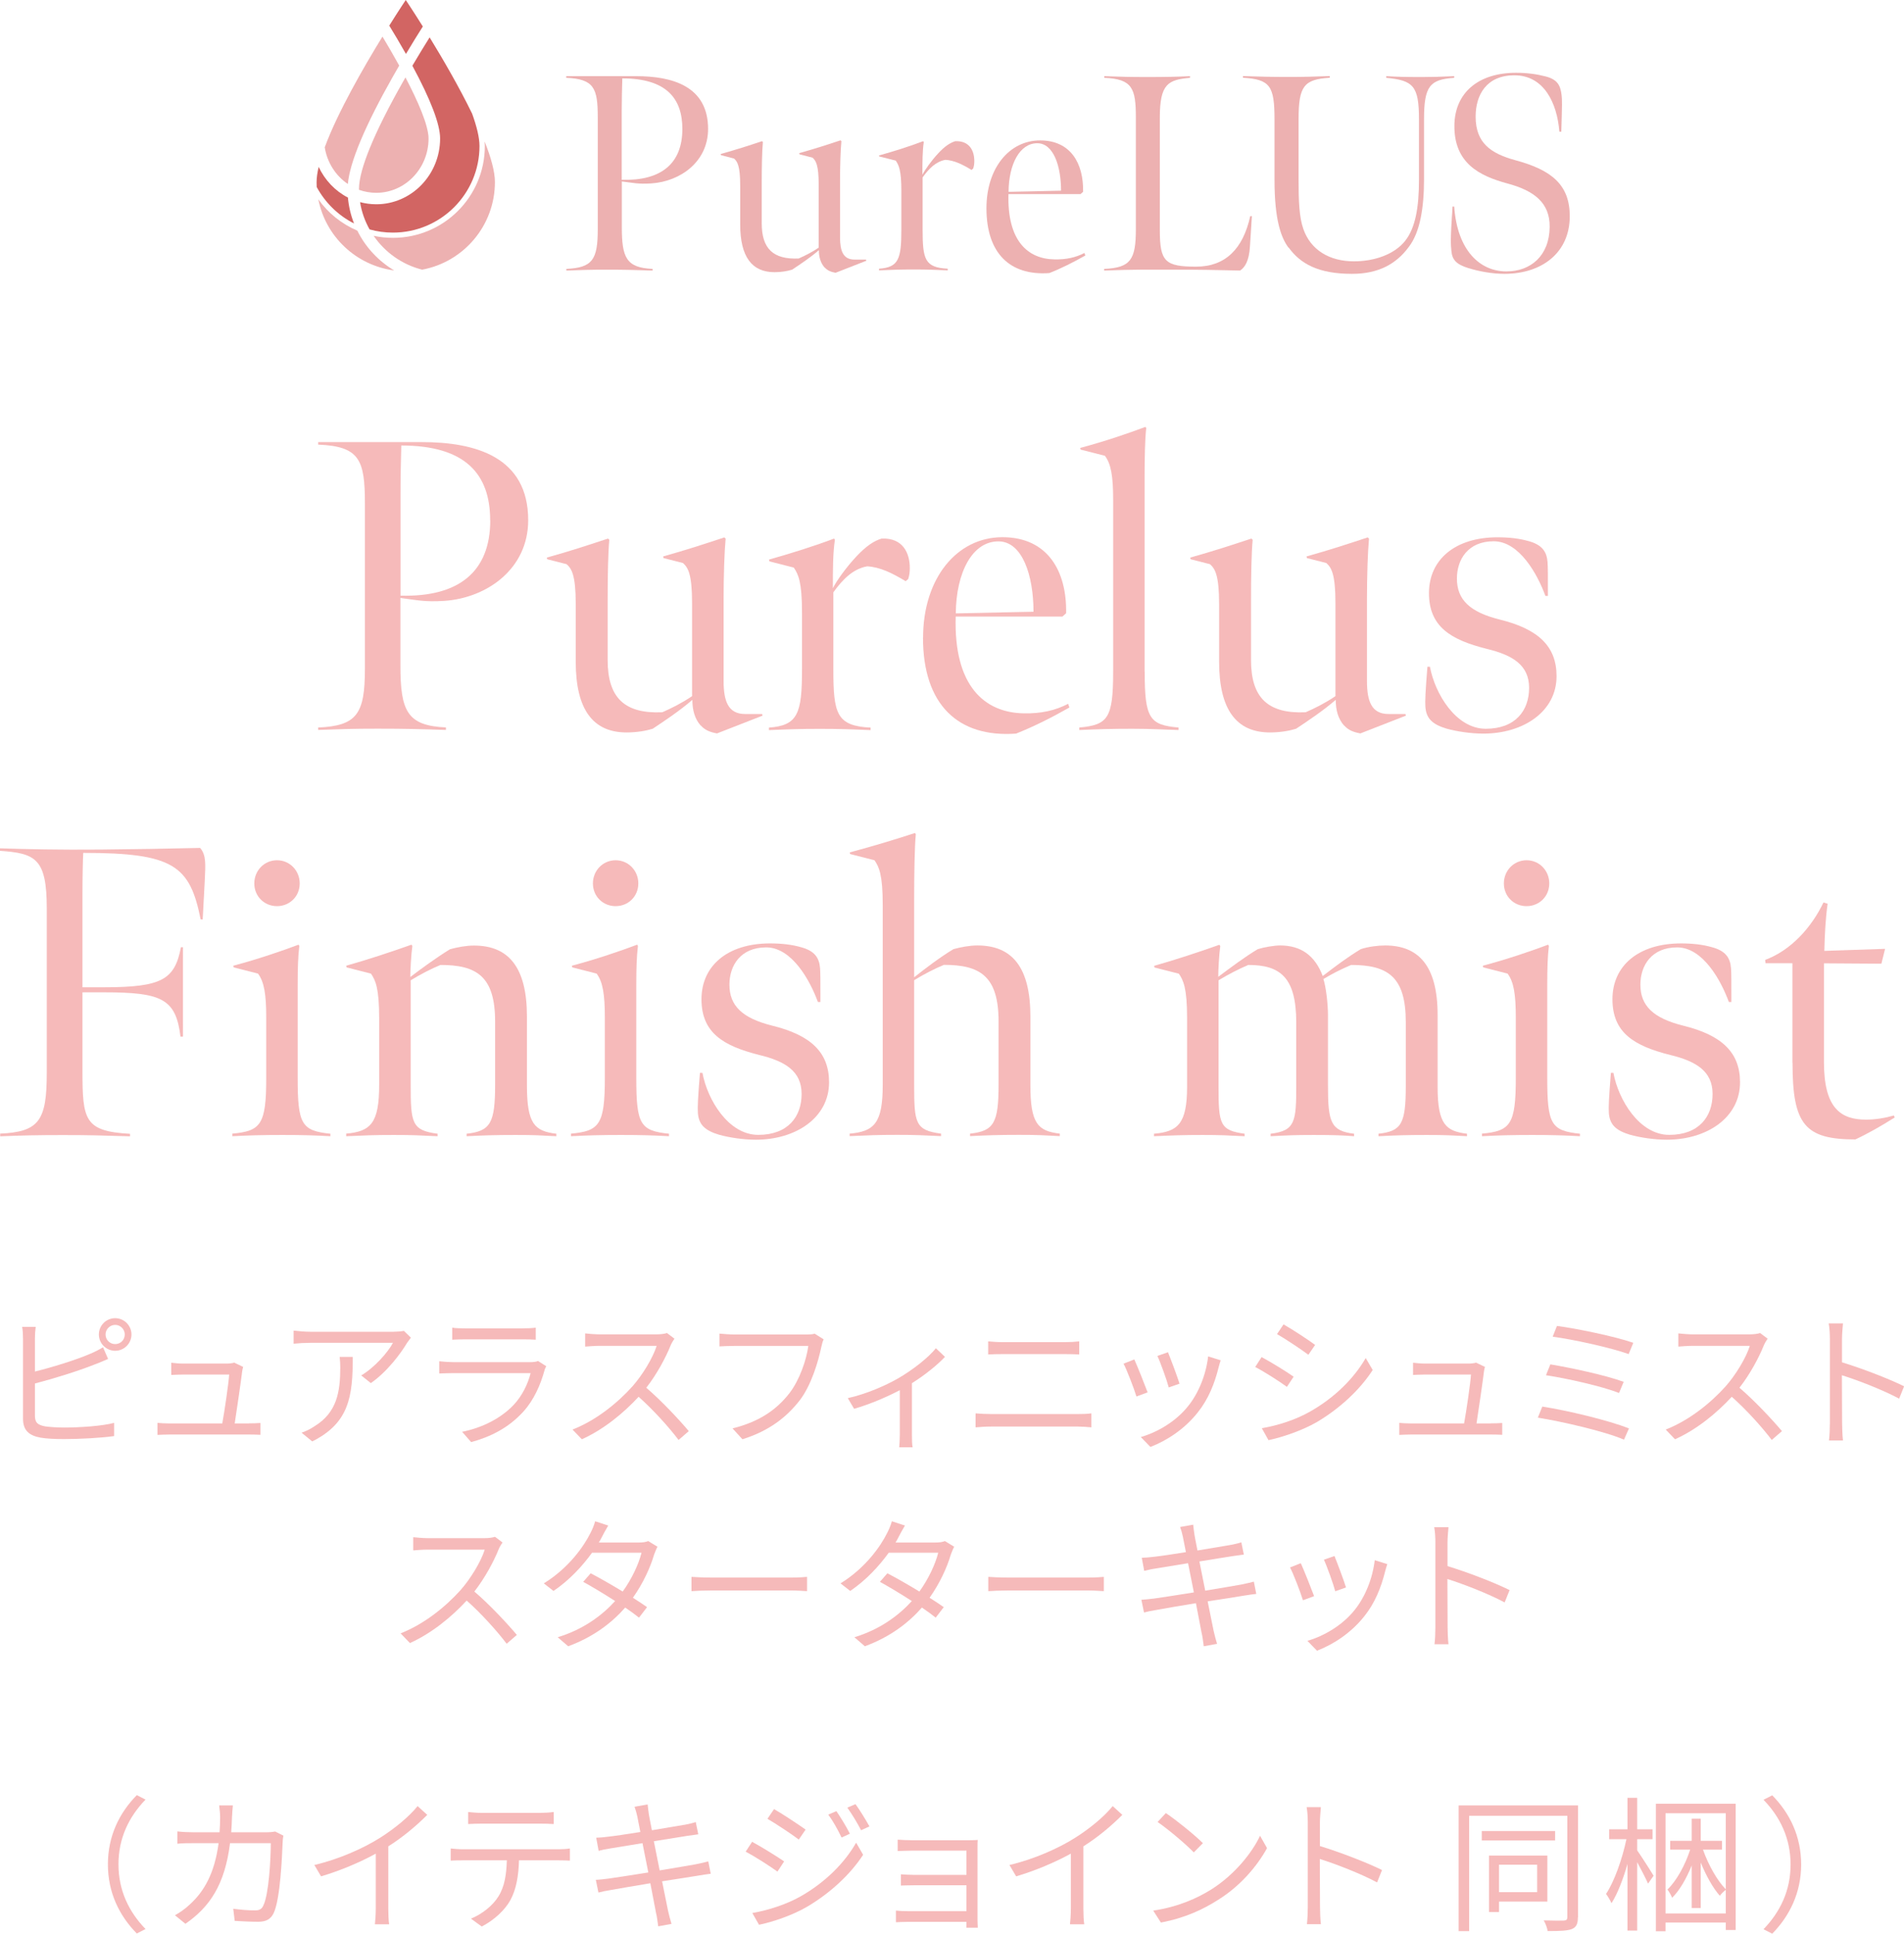 <?xml version="1.0" encoding="UTF-8"?>
<svg id="_レイヤー_2" data-name="レイヤー 2" xmlns="http://www.w3.org/2000/svg" viewBox="0 0 196.24 199.27">
  <defs>
    <style>
      .cls-1 {
        fill: #edb1b1;
      }

      .cls-2 {
        fill: #f6baba;
      }

      .cls-3 {
        fill: #d26563;
      }
    </style>
  </defs>
  <g id="_デザイン" data-name="デザイン">
    <g>
      <g>
        <path class="cls-3" d="M42.5,6.77c1.9,3.52,2.86,6.04,2.86,7.5,0,3.74-2.95,6.78-6.58,6.78-.58,0-1.14-.08-1.67-.22.16,1.01.5,1.95.98,2.81.77.22,1.58.33,2.41.33,4.92,0,8.92-4,8.92-8.92,0-.88-.29-2.04-.76-3.34-1.34-2.75-3.02-5.64-4.38-7.86-.53.85-1.14,1.84-1.77,2.91Z"/>
        <path class="cls-3" d="M32.85,17.18c-.14.59-.22,1.12-.22,1.59,0,.17,0,.33.01.5.87,1.61,2.21,2.93,3.85,3.76-.33-.84-.55-1.74-.63-2.67-1.32-.68-2.38-1.8-3.02-3.17Z"/>
        <path class="cls-3" d="M43.58,2.73c-1.04-1.66-1.76-2.73-1.76-2.73,0,0-.7,1.04-1.7,2.64.47.76,1.08,1.79,1.72,2.92.63-1.06,1.23-2.03,1.74-2.83Z"/>
        <path class="cls-1" d="M51.01,18.76c0-1.08-.41-2.54-1.06-4.18.01.16.02.32.02.47,0,5.22-4.24,9.46-9.46,9.46-.69,0-1.36-.07-2-.21,1.17,1.71,2.94,2.97,5,3.49,4.27-.79,7.5-4.54,7.5-9.03Z"/>
        <path class="cls-1" d="M36.83,23.77c-1.62-.69-3.01-1.81-4.02-3.23.75,3.84,3.9,6.82,7.82,7.33-1.63-.97-2.96-2.4-3.8-4.1Z"/>
        <path class="cls-1" d="M37,19.46s0,.06,0,.1c.56.2,1.16.31,1.78.31,2.97,0,5.39-2.51,5.39-5.59,0-1.35-1.09-3.84-2.38-6.3-.09.16-.19.33-.28.49-2.95,5.21-4.51,9.01-4.51,10.99Z"/>
        <path class="cls-1" d="M41.14,6.75c-.59-1.07-1.19-2.1-1.72-2.98-1.96,3.19-4.62,7.81-5.95,11.41.25,1.58,1.14,2.94,2.38,3.78.21-2.27,1.77-5.99,4.65-11.08.22-.38.43-.76.65-1.13Z"/>
        <path class="cls-1" d="M58.36,27.71c2.71-.12,3.25-.95,3.25-4.09v-11.51c0-3.02-.37-3.97-3.25-4.09v-.17h7.22c3.68,0,7.4,1.01,7.4,5.44,0,3.37-2.85,5.41-5.84,5.61-1.38.09-1.87-.06-3.05-.2v4.69c0,3.17.46,4.2,3.17,4.32v.17c-1.87-.06-2.85-.09-4.75-.09-1.78,0-2.36.03-4.14.09v-.17ZM70.33,13.29c0-3.22-1.73-5.21-6.19-5.21-.03,1.24-.06,2.01-.06,3.28v7.17c4.06.12,6.25-1.67,6.25-5.24Z"/>
        <path class="cls-1" d="M84.98,27.56c-.4-.46-.58-1.06-.58-1.78-.86.75-1.9,1.44-2.76,2.01-.46.14-1.09.26-1.81.26-2.33,0-3.54-1.58-3.54-4.92v-4c0-2.04-.29-2.48-.63-2.79l-1.35-.35-.03-.12c1.64-.46,2.79-.83,4.26-1.32l.09.09c-.09.92-.12,2.56-.12,4.23v4.14c0,2.62,1.18,3.74,3.8,3.63.66-.29,1.35-.63,2.07-1.12v-6.48c0-2.04-.29-2.48-.63-2.79l-1.35-.35-.03-.12c1.64-.46,2.79-.83,4.26-1.32l.09.09c-.09.92-.14,2.56-.14,4.23v5.67c0,1.41.32,2.3,1.5,2.3h1.18l.03.12-3.17,1.24c-.49-.09-.83-.23-1.12-.55Z"/>
        <path class="cls-1" d="M90.6,16.02c1.44-.4,3.11-.92,4.55-1.47l.06.09c-.14.95-.14,2.07-.14,3.37.26-.52.92-1.44,1.61-2.19.69-.75,1.27-1.12,1.78-1.27,1.5-.06,1.96,1.04,1.96,2.04,0,.29-.03.52-.12.78l-.17.14c-.95-.58-1.78-.98-2.68-1.04-.98.17-1.7.89-2.36,1.81v5.35c0,3.11.23,3.94,2.59,4.06v.17c-1.38-.06-2.16-.09-3.54-.09s-2.13.03-3.54.09v-.17c2.01-.14,2.3-.98,2.3-4.03v-4c0-2.1-.26-2.65-.58-3.11l-1.7-.43-.03-.12Z"/>
        <path class="cls-1" d="M101.67,21.46c0-4.14,2.36-6.99,5.53-6.99s4.49,2.39,4.43,5.3l-.26.23h-7.43c-.14,4.81,1.99,6.68,4.72,6.73,1.24.03,2.22-.2,3.11-.66l.09.26c-1.21.69-2.53,1.35-3.71,1.81-4.03.29-6.48-2.01-6.48-6.68ZM109.36,19.65c0-2.53-.78-4.89-2.45-4.89-1.81,0-2.94,2.16-2.96,5.01l5.41-.12Z"/>
        <path class="cls-1" d="M113.82,27.71c2.71-.12,3.25-.95,3.25-4.09v-11.51c0-3.02-.37-3.97-3.25-4.09v-.17c1.78.06,2.56.09,4.4.09s3.17-.03,4.43-.09v.17c-2.24.2-3.11.6-3.11,4.09v11.63c0,3.22.55,3.74,3.74,3.74,3.02,0,4.84-1.84,5.58-5.21h.17l-.2,3.11c-.09,1.53-.52,2.16-1.01,2.5-2.68-.06-3.97-.09-6.65-.09-3.25,0-4.12-.03-7.37.09v-.17Z"/>
        <path class="cls-1" d="M132.8,25.52c-.75-1.01-1.44-2.82-1.44-6.97v-6.25c0-3.45-.46-4.12-3.25-4.29v-.17c1.78.06,2.88.09,4.66.09s2.42-.03,4.29-.09v.17c-2.65.17-3.22.83-3.22,4.29v6.22c0,2.13.06,3.86.49,5.07.75,2.16,2.68,3.34,5.21,3.34,2.13,0,4.2-.72,5.3-2.13,1.04-1.32,1.41-3.43,1.41-6.27v-6.22c0-3.45-.58-4.03-3.37-4.29v-.17c1.09.06,1.87.09,3.66.09,1.06,0,1.93-.03,3.34-.09v.17c-2.5.17-3.11.83-3.11,4.29v6.16c0,2.91-.4,5.47-1.58,6.99-1.3,1.76-3.14,2.76-5.84,2.76-3.48,0-5.32-1.04-6.53-2.71Z"/>
        <path class="cls-1" d="M151.4,27.65c-1.3-.4-1.73-.86-1.81-1.81-.06-.6-.12-1.09.12-4.55h.17c.32,4.52,2.65,6.68,5.38,6.68,2.5,0,4.43-1.61,4.46-4.58.03-2.48-1.58-3.74-4.38-4.49-2.88-.78-5.47-2.1-5.44-5.96.03-3.34,2.42-5.44,6.36-5.44,1.12,0,2.13.14,3.02.37,1.27.32,1.55.95,1.67,1.93.06.49.06.95-.03,3.77h-.2c-.23-2.94-1.58-5.81-4.63-5.81-2.88,0-4,2.01-4,4.26,0,2.73,1.58,3.8,4.09,4.49,3.77,1.01,5.64,2.56,5.61,5.84-.03,3.68-2.85,5.87-6.74,5.87-1.24,0-2.65-.26-3.66-.58Z"/>
      </g>
      <g>
        <g>
          <path class="cls-2" d="M32.79,74.97c4.01-.17,4.82-1.41,4.82-6.05v-17.05c0-4.48-.55-5.88-4.82-6.05v-.26h10.7c5.46,0,10.95,1.49,10.95,8.05,0,4.99-4.22,8.01-8.65,8.31-2.05.13-2.77-.08-4.52-.3v6.95c0,4.69.68,6.22,4.69,6.39v.26c-2.77-.09-4.22-.13-7.03-.13-2.64,0-3.49.04-6.14.13v-.26ZM50.52,53.62c0-4.77-2.56-7.71-9.16-7.71-.04,1.83-.08,2.98-.08,4.86v10.61c6.01.17,9.25-2.47,9.25-7.76Z"/>
          <path class="cls-2" d="M72.21,74.76c-.6-.68-.85-1.58-.85-2.64-1.28,1.11-2.81,2.13-4.09,2.98-.68.21-1.62.38-2.69.38-3.45,0-5.24-2.34-5.24-7.29v-5.92c0-3.03-.43-3.67-.94-4.13l-2-.51-.04-.17c2.43-.68,4.13-1.24,6.31-1.96l.13.13c-.13,1.36-.17,3.79-.17,6.26v6.14c0,3.88,1.75,5.54,5.63,5.37.98-.43,2-.94,3.07-1.66v-9.59c0-3.03-.43-3.67-.94-4.13l-2-.51-.04-.17c2.43-.68,4.13-1.24,6.31-1.96l.13.13c-.13,1.36-.21,3.79-.21,6.26v8.4c0,2.09.47,3.41,2.22,3.41h1.75l.04.17-4.69,1.83c-.72-.13-1.24-.34-1.66-.81Z"/>
          <path class="cls-2" d="M79.24,57.67c2.13-.6,4.6-1.36,6.73-2.17l.08.13c-.21,1.41-.21,3.07-.21,4.99.38-.77,1.36-2.13,2.39-3.24s1.88-1.66,2.64-1.88c2.22-.09,2.9,1.53,2.9,3.03,0,.43-.04.77-.17,1.15l-.26.21c-1.41-.85-2.64-1.45-3.96-1.53-1.45.26-2.51,1.32-3.49,2.68v7.93c0,4.6.34,5.84,3.84,6.01v.26c-2.05-.09-3.2-.13-5.24-.13s-3.15.04-5.24.13v-.26c2.98-.21,3.41-1.45,3.41-5.97v-5.92c0-3.11-.38-3.92-.85-4.6l-2.51-.64-.04-.17Z"/>
          <path class="cls-2" d="M95.14,65.72c0-6.14,3.49-10.36,8.18-10.36s6.65,3.54,6.56,7.84l-.38.34h-11c-.21,7.12,2.94,9.89,6.99,9.97,1.83.04,3.28-.3,4.6-.98l.13.38c-1.79,1.02-3.75,2-5.5,2.69-5.97.43-9.59-2.98-9.59-9.89ZM106.52,63.04c0-3.75-1.15-7.25-3.62-7.25-2.69,0-4.35,3.2-4.39,7.42l8.01-.17Z"/>
          <path class="cls-2" d="M117.98,69.22c0,4.82.51,5.5,3.49,5.75v.26c-1.49-.04-2.73-.13-4.77-.13s-3.49.04-5.46.13v-.26c2.94-.26,3.49-.94,3.49-5.75v-17.69c0-2.43-.21-3.71-.85-4.56l-2.51-.64-.04-.17c2.56-.68,5.03-1.53,6.73-2.17l.08.13c-.13,1.07-.17,3.11-.17,4.9v20.2Z"/>
          <path class="cls-2" d="M138.52,74.76c-.6-.68-.85-1.58-.85-2.64-1.28,1.11-2.81,2.13-4.09,2.98-.68.21-1.62.38-2.69.38-3.45,0-5.24-2.34-5.24-7.29v-5.92c0-3.03-.43-3.67-.94-4.13l-2-.51-.04-.17c2.43-.68,4.13-1.24,6.31-1.96l.13.13c-.13,1.36-.17,3.79-.17,6.26v6.14c0,3.88,1.75,5.54,5.63,5.37.98-.43,2-.94,3.07-1.66v-9.59c0-3.03-.43-3.67-.94-4.13l-2-.51-.04-.17c2.43-.68,4.13-1.24,6.31-1.96l.13.13c-.13,1.36-.21,3.79-.21,6.26v8.4c0,2.09.47,3.41,2.22,3.41h1.75l.04.17-4.69,1.83c-.72-.13-1.24-.34-1.66-.81Z"/>
          <path class="cls-2" d="M149.13,75.1c-1.58-.47-2.13-1.11-2.22-2.26-.04-.6,0-1.49.21-4.13h.26c.51,2.77,2.68,6.39,5.75,6.39s4.47-1.88,4.47-4.22-1.7-3.37-4.35-4.01c-3.75-.94-5.97-2.3-5.97-5.75s2.69-5.75,7.07-5.75c1.24,0,2.26.13,3.15.38,1.45.38,1.92,1.11,2,2.17.04.47.04,1.36.04,3.49h-.26c-.81-2.22-2.68-5.63-5.33-5.63s-3.79,1.88-3.79,3.84c0,2.17,1.32,3.45,4.39,4.22,4.01.98,5.88,2.77,5.88,5.84,0,3.67-3.45,5.92-7.54,5.92-1.28,0-2.69-.21-3.79-.51Z"/>
          <path class="cls-2" d="M0,116.82c4.05-.17,4.82-1.36,4.82-6.26v-16.96c0-5.11-1.15-5.67-4.82-5.92v-.26c2.64.09,6.09.17,10.36.13,3.88-.04,6.35-.08,10.27-.17.64.77.55,1.66.47,3.45l-.21,3.92h-.21c-1.11-5.54-2.77-6.86-12.1-6.86-.04.6-.08,2.6-.08,4.18v9.67h2.22c6.01,0,7.29-.81,7.93-4.13h.21v9.21h-.26c-.47-3.92-1.96-4.56-7.93-4.56h-2.17v8.1c0,5.07.21,6.22,4.9,6.48v.26c-2.94-.09-4.18-.13-6.9-.13s-4.3.04-6.48.13v-.26Z"/>
          <path class="cls-2" d="M23.95,116.82c2.94-.26,3.49-.94,3.49-5.75v-6.18c0-2.43-.21-3.71-.85-4.56l-2.51-.64-.04-.17c2.56-.68,5.03-1.53,6.73-2.17l.08.13c-.13,1.07-.17,2.26-.17,4.05v9.5c0,4.82.38,5.5,3.37,5.8v.26c-1.58-.09-2.9-.13-4.94-.13s-3.49.04-5.16.13v-.26ZM26.21,91.04c0-1.32,1.02-2.39,2.34-2.39s2.34,1.07,2.34,2.39-1.02,2.34-2.34,2.34-2.34-1.02-2.34-2.34Z"/>
          <path class="cls-2" d="M35.67,116.82c2.56-.21,3.41-1.11,3.41-5.03v-6.86c0-3.11-.38-3.92-.85-4.6l-2.51-.64-.04-.17c2.13-.6,4.6-1.41,6.73-2.17l.09.13c-.13.94-.21,2.51-.21,3.2,1.19-.9,2.69-2,4.09-2.86.77-.21,1.66-.38,2.47-.38,3.62,0,5.46,2.3,5.46,7.33v7.07c0,3.96.77,4.73,3.03,4.99v.26c-1.75-.09-2.17-.13-4.22-.13s-3.28.04-5.03.13v-.26c2.47-.26,2.94-1.11,2.94-5.07v-6.48c0-4.69-1.92-5.84-5.63-5.84-.94.38-2.09.98-3.07,1.58v10.74c0,3.96.09,4.73,2.77,5.07v.26c-2.05-.09-2.47-.13-4.52-.13s-2.81.04-4.9.13v-.26Z"/>
          <path class="cls-2" d="M58.85,116.82c2.94-.26,3.49-.94,3.49-5.75v-6.18c0-2.43-.21-3.71-.85-4.56l-2.51-.64-.04-.17c2.56-.68,5.03-1.53,6.73-2.17l.08.13c-.13,1.07-.17,2.26-.17,4.05v9.5c0,4.82.38,5.5,3.37,5.8v.26c-1.58-.09-2.9-.13-4.94-.13s-3.49.04-5.16.13v-.26ZM61.11,91.04c0-1.32,1.02-2.39,2.34-2.39s2.34,1.07,2.34,2.39-1.02,2.34-2.34,2.34-2.34-1.02-2.34-2.34Z"/>
          <path class="cls-2" d="M74.15,116.95c-1.58-.47-2.13-1.11-2.22-2.26-.04-.6,0-1.49.21-4.13h.26c.51,2.77,2.68,6.39,5.75,6.39s4.47-1.88,4.47-4.22-1.7-3.37-4.35-4.01c-3.75-.94-5.97-2.3-5.97-5.75s2.69-5.75,7.07-5.75c1.24,0,2.26.13,3.15.38,1.45.38,1.92,1.11,2,2.17.04.47.04,1.36.04,3.49h-.26c-.81-2.22-2.68-5.63-5.33-5.63s-3.79,1.88-3.79,3.84c0,2.17,1.32,3.45,4.39,4.22,4.01.98,5.88,2.77,5.88,5.84,0,3.67-3.45,5.92-7.54,5.92-1.28,0-2.69-.21-3.79-.51Z"/>
          <path class="cls-2" d="M94.31,85.84l.08.13c-.13,1.32-.17,4.18-.17,6.86v7.88c1.19-.94,2.64-2.05,4.05-2.9.77-.21,1.66-.38,2.47-.38,3.62,0,5.46,2.3,5.46,7.33v7.07c0,3.96.77,4.73,3.03,4.99v.26c-1.75-.09-2.17-.13-4.22-.13s-3.28.04-5.03.13v-.26c2.47-.26,2.94-1.11,2.94-5.07v-6.48c0-4.69-1.92-5.84-5.63-5.84-.94.38-2.09.98-3.07,1.58v10.74c0,3.96.09,4.73,2.77,5.07v.26c-2.05-.09-2.47-.13-4.52-.13s-2.81.04-4.9.13v-.26c2.56-.21,3.41-1.11,3.41-5.03v-18.54c0-3.11-.38-3.92-.85-4.6l-2.51-.64-.04-.17c2.39-.64,4.52-1.28,6.73-2Z"/>
          <path class="cls-2" d="M125.55,100.67c1.32-.98,2.73-2.05,4.09-2.86.68-.21,1.7-.38,2.3-.38,2.13,0,3.58,1.02,4.39,3.15,1.45-1.11,2.47-1.88,3.92-2.77.77-.26,1.83-.38,2.51-.38,3.41,0,5.41,2.05,5.41,7.16v7.42c0,3.92.9,4.56,3.03,4.82v.26c-1.66-.09-2.22-.13-4.18-.13s-3.28.04-4.94.13v-.26c2.34-.26,2.81-.98,2.81-4.9v-6.61c0-4.65-1.83-5.88-5.63-5.88-1.11.47-1.92.89-2.86,1.45.26.81.47,2.51.47,3.75v7.25c0,3.79.3,4.65,2.69,4.94v.26c-1.11-.09-2.09-.13-4.13-.13s-2.73.04-4.47.13v-.26c2.56-.3,2.64-1.28,2.64-5.03v-6.44c0-4.65-1.66-5.92-4.94-5.92-1.02.43-2,.94-3.07,1.58v10.91c0,3.92.13,4.56,2.69,4.9v.26c-1.96-.09-2.39-.13-4.35-.13s-3.03.04-4.99.13v-.26c2.43-.21,3.41-.98,3.41-4.86v-7.03c0-3.11-.38-3.92-.85-4.6l-2.51-.64-.04-.17c2.13-.6,4.6-1.41,6.73-2.17l.09.13c-.13.94-.21,2.51-.21,3.2Z"/>
          <path class="cls-2" d="M152.74,116.82c2.94-.26,3.49-.94,3.49-5.75v-6.18c0-2.43-.21-3.71-.85-4.56l-2.51-.64-.04-.17c2.56-.68,5.03-1.53,6.73-2.17l.08.13c-.13,1.07-.17,2.26-.17,4.05v9.5c0,4.82.38,5.5,3.37,5.8v.26c-1.58-.09-2.9-.13-4.94-.13s-3.49.04-5.16.13v-.26ZM155,91.04c0-1.32,1.02-2.39,2.34-2.39s2.34,1.07,2.34,2.39-1.02,2.34-2.34,2.34-2.34-1.02-2.34-2.34Z"/>
          <path class="cls-2" d="M168.04,116.95c-1.58-.47-2.13-1.11-2.22-2.26-.04-.6,0-1.49.21-4.13h.26c.51,2.77,2.68,6.39,5.75,6.39s4.47-1.88,4.47-4.22-1.7-3.37-4.35-4.01c-3.75-.94-5.97-2.3-5.97-5.75s2.69-5.75,7.07-5.75c1.24,0,2.26.13,3.15.38,1.45.38,1.92,1.11,2,2.17.04.47.04,1.36.04,3.49h-.26c-.81-2.22-2.68-5.63-5.33-5.63s-3.79,1.88-3.79,3.84c0,2.17,1.32,3.45,4.39,4.22,4.01.98,5.88,2.77,5.88,5.84,0,3.67-3.45,5.92-7.54,5.92-1.28,0-2.69-.21-3.79-.51Z"/>
          <path class="cls-2" d="M184.74,109.53v-10.27h-2.77l-.04-.34c2.64-.98,4.77-3.32,6.01-5.92l.43.13c-.21,1.45-.3,3.11-.34,4.86l6.26-.21-.38,1.53-5.92-.04v10.19c0,4.77,1.75,5.92,4.35,5.92.94,0,1.96-.17,2.86-.43l.08.21c-1.36.85-2.68,1.62-4.05,2.26-5.2,0-6.48-1.53-6.48-7.88Z"/>
        </g>
        <g>
          <path class="cls-2" d="M3.6,145.88c0,.76.31.96,1.05,1.11.47.07,1.25.12,1.98.12,1.59,0,3.88-.15,5.13-.48v1.36c-1.31.19-3.55.31-5.19.31-.88,0-1.78-.04-2.4-.15-1.15-.21-1.8-.73-1.8-1.95v-8.25c0-.36-.02-.87-.09-1.21h1.4c-.05.34-.08.79-.08,1.21v3.39c1.77-.44,4.14-1.16,5.7-1.83.46-.19.9-.42,1.32-.67l.52,1.2c-.42.18-.96.42-1.41.58-1.68.67-4.27,1.47-6.13,1.95v3.3ZM13.55,137.52c0,.93-.76,1.68-1.68,1.68s-1.68-.75-1.68-1.68.75-1.68,1.68-1.68,1.68.76,1.68,1.68ZM12.86,137.52c0-.54-.45-.99-.99-.99s-.99.45-.99.99.43.99.99.99.99-.44.99-.99Z"/>
          <path class="cls-2" d="M25.65,146.68c.33,0,.87-.01,1.19-.04v1.22c-.27-.02-.82-.03-1.14-.03h-8.22c-.47,0-.81.02-1.25.04v-1.24c.36.03.78.06,1.25.06h5.43c.23-1.26.66-4.18.71-5.04h-4.77c-.44,0-.82.03-1.2.04v-1.26c.36.04.81.09,1.18.09h4.56c.24,0,.61-.04.75-.1l.92.44c-.04.15-.09.34-.1.46-.12,1.02-.56,3.99-.77,5.37h1.47Z"/>
          <path class="cls-2" d="M42.35,137.85c-.1.15-.3.38-.4.54-.6,1.02-2.02,2.96-3.73,4.14l-.99-.79c1.38-.81,2.79-2.43,3.27-3.36h-8.53c-.56,0-1.11.03-1.71.09v-1.35c.52.06,1.15.12,1.71.12h8.61c.28,0,.82-.04,1.05-.09l.73.71ZM36.36,139.83c0,4.06-.36,6.81-4.18,8.71l-1.1-.9c.41-.13.92-.38,1.33-.66,2.33-1.42,2.66-3.57,2.66-6.07,0-.36-.02-.69-.06-1.08h1.35Z"/>
          <path class="cls-2" d="M56.31,140.78c-.08.14-.17.33-.19.44-.41,1.48-1.08,3.04-2.19,4.26-1.58,1.73-3.46,2.61-5.37,3.13l-.93-1.06c2.13-.43,4-1.41,5.28-2.74.92-.96,1.51-2.23,1.78-3.31h-7.96c-.36,0-.93.02-1.46.04v-1.26c.54.06,1.05.09,1.46.09h7.9c.34,0,.66-.03.82-.12l.85.54ZM46.61,136.82c.39.06.87.07,1.35.07h5.89c.48,0,1-.02,1.37-.07v1.24c-.36-.03-.87-.04-1.38-.04h-5.88c-.47,0-.95.02-1.35.04v-1.24Z"/>
          <path class="cls-2" d="M69.51,137.96c-.09.12-.29.45-.38.66-.51,1.29-1.46,3.04-2.52,4.39,1.58,1.35,3.4,3.3,4.38,4.47l-1.05.91c-1-1.32-2.59-3.09-4.12-4.45-1.6,1.73-3.63,3.38-5.85,4.38l-.96-1c2.42-.95,4.63-2.73,6.18-4.46,1.02-1.15,2.11-2.94,2.49-4.17h-5.85c-.52,0-1.35.06-1.52.08v-1.36c.21.03,1.06.1,1.52.1h5.79c.5,0,.89-.06,1.12-.14l.77.58Z"/>
          <path class="cls-2" d="M84.89,138.02c-.1.21-.17.46-.23.75-.33,1.57-1.05,3.99-2.23,5.53-1.36,1.75-3.15,3.15-5.91,4.02l-1.02-1.12c2.91-.73,4.59-2.01,5.85-3.61,1.06-1.37,1.77-3.45,1.96-4.89h-7.66c-.6,0-1.11.03-1.5.05v-1.32c.42.04,1,.09,1.5.09h7.53c.23,0,.51,0,.79-.08l.92.58Z"/>
          <path class="cls-2" d="M97.39,139.83c-.71.77-2.04,1.86-3.4,2.71v5.31c0,.45.01,1.06.07,1.29h-1.38c.03-.22.06-.84.06-1.29v-4.59c-1.27.67-3.07,1.45-4.71,1.92l-.65-1.1c1.92-.42,3.96-1.33,5.21-2.05,1.5-.87,3.1-2.13,3.87-3.09l.93.88Z"/>
          <path class="cls-2" d="M100.55,145.65c.51.04,1.04.07,1.58.07h8.98c.45,0,.93-.01,1.37-.07v1.44c-.45-.04-.96-.08-1.37-.08h-8.98c-.54,0-1.06.04-1.58.08v-1.44ZM101.84,138.23c.48.04.99.08,1.47.08h6.44c.54,0,1.06-.03,1.48-.08v1.35c-.42-.03-.99-.04-1.48-.04h-6.42c-.52,0-1.02.01-1.48.04v-1.35Z"/>
          <path class="cls-2" d="M118.27,143.49l-1.14.42c-.23-.78-1.03-2.85-1.33-3.38l1.11-.44c.3.65,1.08,2.61,1.37,3.39ZM125.81,140.19c-.1.31-.17.56-.22.75-.41,1.65-1.05,3.25-2.13,4.6-1.38,1.75-3.21,2.92-4.89,3.57l-.99-1.02c1.74-.5,3.64-1.63,4.87-3.18,1.06-1.31,1.85-3.21,2.07-5.13l1.29.4ZM121.57,142.59l-1.11.39c-.17-.67-.85-2.58-1.17-3.25l1.09-.38c.25.6.99,2.58,1.19,3.24Z"/>
          <path class="cls-2" d="M133.33,141.87l-.69,1.05c-.73-.54-2.37-1.59-3.27-2.05l.66-1.02c.9.48,2.64,1.54,3.3,2.02ZM135.07,145.44c2.49-1.42,4.47-3.38,5.69-5.49l.72,1.23c-1.3,2.02-3.38,3.96-5.76,5.37-1.51.87-3.58,1.57-4.98,1.86l-.69-1.23c1.65-.28,3.51-.87,5.02-1.74ZM135.55,138.59l-.7,1.02c-.72-.54-2.34-1.62-3.23-2.13l.67-1c.89.5,2.61,1.63,3.25,2.11Z"/>
          <path class="cls-2" d="M153.64,146.68c.33,0,.87-.01,1.19-.04v1.22c-.27-.02-.82-.03-1.14-.03h-8.22c-.47,0-.81.02-1.25.04v-1.24c.36.03.78.06,1.25.06h5.43c.23-1.26.66-4.18.71-5.04h-4.77c-.44,0-.82.03-1.2.04v-1.26c.36.04.81.09,1.18.09h4.56c.24,0,.61-.04.75-.1l.92.44c-.04.15-.09.34-.1.46-.12,1.02-.56,3.99-.77,5.37h1.47Z"/>
          <path class="cls-2" d="M167.89,147.21l-.51,1.15c-2-.87-6.45-1.88-8.88-2.27l.46-1.14c2.52.39,6.87,1.42,8.92,2.25ZM167.35,142.4l-.48,1.15c-1.74-.69-5.4-1.51-7.53-1.83l.45-1.12c2.05.34,5.68,1.11,7.56,1.8ZM168.34,138.38l-.48,1.16c-1.83-.66-5.76-1.52-7.83-1.79l.44-1.11c1.95.25,5.98,1.08,7.88,1.74Z"/>
          <path class="cls-2" d="M182.18,137.96c-.09.12-.29.45-.38.66-.51,1.29-1.46,3.04-2.52,4.39,1.58,1.35,3.4,3.3,4.38,4.47l-1.05.91c-1-1.32-2.59-3.09-4.12-4.45-1.6,1.73-3.63,3.38-5.85,4.38l-.96-1c2.42-.95,4.63-2.73,6.18-4.46,1.02-1.15,2.11-2.94,2.49-4.17h-5.85c-.52,0-1.35.06-1.52.08v-1.36c.21.03,1.06.1,1.52.1h5.79c.5,0,.89-.06,1.12-.14l.77.58Z"/>
          <path class="cls-2" d="M195.73,144.13c-1.63-.88-4.23-1.89-5.89-2.41l.02,4.95c0,.48.03,1.27.09,1.77h-1.44c.06-.48.09-1.22.09-1.77v-8.73c0-.42-.03-1.09-.12-1.56h1.47c-.04.46-.1,1.11-.1,1.56v2.45c1.98.6,4.81,1.68,6.4,2.47l-.51,1.27Z"/>
          <path class="cls-2" d="M51.79,158.96c-.09.12-.29.45-.38.66-.51,1.29-1.46,3.04-2.52,4.39,1.58,1.35,3.4,3.3,4.38,4.47l-1.05.91c-1-1.32-2.59-3.09-4.12-4.45-1.6,1.73-3.63,3.38-5.85,4.38l-.96-1c2.42-.95,4.63-2.73,6.18-4.46,1.02-1.15,2.11-2.94,2.49-4.17h-5.85c-.52,0-1.35.06-1.52.08v-1.36c.21.03,1.06.1,1.52.1h5.79c.5,0,.89-.06,1.12-.14l.77.58Z"/>
          <path class="cls-2" d="M67.77,159.38c-.12.21-.25.57-.35.81-.38,1.32-1.14,2.98-2.19,4.46.57.36,1.08.7,1.46.97l-.83,1.08c-.36-.29-.85-.65-1.42-1.04-1.35,1.54-3.24,3.02-5.88,3.99l-1.08-.93c2.61-.79,4.56-2.23,5.92-3.73-1.19-.77-2.45-1.52-3.29-1.98l.77-.88c.87.45,2.13,1.17,3.3,1.88.92-1.27,1.65-2.82,1.94-4h-5.1c-.96,1.33-2.29,2.8-3.97,3.94l-1-.78c2.58-1.59,4.14-3.84,4.81-5.2.15-.27.38-.81.48-1.2l1.35.44c-.24.39-.51.9-.66,1.19-.09.18-.19.36-.31.56h4.1c.4,0,.73-.04.99-.15l.98.6Z"/>
          <path class="cls-2" d="M71.26,162.5c.45.03,1.25.07,2.08.07h8.22c.75,0,1.29-.04,1.62-.07v1.47c-.3-.01-.93-.07-1.6-.07h-8.23c-.82,0-1.62.03-2.08.07v-1.47Z"/>
          <path class="cls-2" d="M98.35,159.38c-.12.21-.25.57-.35.81-.38,1.32-1.14,2.98-2.19,4.46.57.36,1.08.7,1.46.97l-.83,1.08c-.36-.29-.85-.65-1.42-1.04-1.35,1.54-3.24,3.02-5.88,3.99l-1.08-.93c2.61-.79,4.56-2.23,5.92-3.73-1.19-.77-2.45-1.52-3.29-1.98l.77-.88c.87.45,2.13,1.17,3.3,1.88.92-1.27,1.65-2.82,1.94-4h-5.1c-.96,1.33-2.29,2.8-3.97,3.94l-1-.78c2.58-1.59,4.14-3.84,4.81-5.2.15-.27.38-.81.48-1.2l1.35.44c-.24.39-.51.9-.66,1.19-.09.18-.19.36-.31.56h4.1c.4,0,.73-.04.99-.15l.98.6Z"/>
          <path class="cls-2" d="M101.85,162.5c.45.03,1.25.07,2.08.07h8.22c.75,0,1.29-.04,1.62-.07v1.47c-.3-.01-.93-.07-1.6-.07h-8.23c-.82,0-1.62.03-2.08.07v-1.47Z"/>
          <path class="cls-2" d="M129.51,164.25c-.31.03-.79.1-1.35.19-.83.14-2.22.36-3.69.58.3,1.47.54,2.67.61,3.02.1.44.23.94.36,1.36l-1.37.25c-.07-.51-.12-.96-.23-1.41-.06-.33-.3-1.54-.58-3.03-1.69.28-3.3.55-4.03.69-.58.09-.99.18-1.32.27l-.27-1.31c.34-.02.93-.08,1.32-.13.75-.1,2.38-.36,4.09-.63l-.6-3.01c-1.43.23-2.73.44-3.3.54-.48.07-.89.17-1.22.25l-.25-1.35c.38-.01.77-.04,1.25-.1.58-.06,1.89-.25,3.3-.48-.17-.81-.27-1.4-.31-1.57-.08-.39-.18-.72-.29-1.02l1.35-.24c.02.29.09.71.13,1.04.03.17.14.78.31,1.62,1.46-.24,2.83-.47,3.46-.58.44-.08.81-.18,1.06-.26l.26,1.26c-.23.03-.69.09-1.08.15-.69.1-2.06.33-3.5.56l.6,3.01c1.53-.25,2.96-.5,3.71-.63.57-.12.99-.21,1.3-.3l.25,1.26Z"/>
          <path class="cls-2" d="M135.43,164.49l-1.14.42c-.23-.78-1.03-2.85-1.33-3.38l1.11-.44c.3.65,1.08,2.61,1.37,3.39ZM142.98,161.19c-.1.31-.17.56-.22.75-.41,1.65-1.05,3.25-2.13,4.6-1.38,1.75-3.21,2.92-4.89,3.57l-.99-1.02c1.74-.5,3.64-1.63,4.87-3.18,1.06-1.31,1.85-3.21,2.07-5.13l1.29.4ZM138.73,163.59l-1.11.39c-.17-.67-.85-2.58-1.17-3.25l1.09-.38c.25.6.99,2.58,1.19,3.24Z"/>
          <path class="cls-2" d="M155.07,165.13c-1.63-.88-4.23-1.89-5.89-2.41l.02,4.95c0,.48.03,1.27.09,1.77h-1.44c.06-.48.09-1.22.09-1.77v-8.73c0-.42-.03-1.09-.12-1.56h1.47c-.04.46-.1,1.11-.1,1.56v2.45c1.98.6,4.81,1.68,6.4,2.47l-.51,1.27Z"/>
        </g>
      </g>
    </g>
    <g>
      <path class="cls-2" d="M11.12,192.13c0-2.92,1.18-5.31,2.98-7.14l.9.46c-1.73,1.79-2.79,4-2.79,6.67s1.06,4.89,2.79,6.67l-.9.46c-1.8-1.83-2.98-4.21-2.98-7.14Z"/>
      <path class="cls-2" d="M29.21,189.15c-.05.26-.08.54-.08.74-.06,1.44-.24,5.8-.92,7.25-.3.63-.78.9-1.6.9-.76,0-1.63-.04-2.42-.09l-.15-1.25c.81.11,1.6.17,2.23.17.44,0,.71-.12.87-.5.57-1.14.77-4.83.77-6.43h-4.2c-.54,4.3-2.1,6.58-4.6,8.31l-1.08-.88c.46-.25,1.08-.67,1.53-1.11,1.49-1.35,2.56-3.23,2.97-6.32h-2.52c-.6,0-1.2,0-1.73.06v-1.27c.52.06,1.14.09,1.71.09h2.64c.03-.48.06-.99.06-1.53,0-.33-.05-.88-.1-1.24h1.41c-.04.34-.07.87-.09,1.23-.02.54-.04,1.05-.08,1.54h3.57c.41,0,.71-.03.96-.08l.84.42Z"/>
      <path class="cls-2" d="M44.04,187.02c-1.04,1.05-2.48,2.28-4.02,3.25v6.42c0,.57.03,1.3.09,1.61h-1.47c.04-.29.09-1.04.09-1.61v-5.67c-1.6.88-3.67,1.76-5.64,2.34l-.69-1.17c2.5-.58,5.05-1.72,6.7-2.76,1.53-.95,3.1-2.25,3.94-3.31l.99.9Z"/>
      <path class="cls-2" d="M57.57,190.57c.31,0,.81-.02,1.17-.08v1.25c-.33-.02-.81-.03-1.17-.03h-4.08c-.04,1.62-.29,2.99-.88,4.09-.54,1-1.68,2.08-2.96,2.73l-1.11-.81c1.17-.48,2.25-1.35,2.83-2.29.66-1.05.82-2.31.87-3.72h-4.48c-.47,0-.9,0-1.31.03v-1.25c.4.04.84.08,1.31.08h9.81ZM49.61,187.93c-.5,0-.99.02-1.36.04v-1.24c.42.04.87.09,1.35.09h6.07c.42,0,.96-.03,1.4-.09v1.24c-.44-.03-.96-.04-1.4-.04h-6.06Z"/>
      <path class="cls-2" d="M73.28,193.09c-.31.03-.79.11-1.35.2-.83.13-2.22.36-3.69.58.3,1.47.54,2.67.61,3.02.1.44.23.95.36,1.37l-1.37.25c-.07-.51-.12-.96-.23-1.41-.06-.33-.3-1.54-.58-3.03-1.69.29-3.3.55-4.03.69-.58.09-.99.18-1.32.27l-.27-1.31c.34-.01.93-.08,1.32-.13.75-.1,2.38-.36,4.09-.63l-.6-3.02c-1.43.23-2.73.44-3.3.54-.48.07-.89.16-1.22.25l-.25-1.35c.38-.01.77-.04,1.25-.11.58-.06,1.89-.25,3.3-.48-.17-.81-.27-1.4-.31-1.58-.08-.39-.18-.72-.29-1.02l1.35-.24c.02.29.09.71.13,1.04.03.17.14.78.31,1.62,1.46-.24,2.83-.47,3.46-.58.44-.08.81-.18,1.06-.26l.26,1.26c-.23.03-.69.09-1.08.15-.69.11-2.06.33-3.5.56l.6,3.01c1.53-.25,2.96-.5,3.71-.63.57-.12.99-.21,1.3-.3l.25,1.26Z"/>
      <path class="cls-2" d="M80.82,191.82l-.69,1.05c-.75-.54-2.37-1.59-3.28-2.05l.67-1.02c.89.48,2.64,1.56,3.3,2.02ZM82.56,195.4c2.49-1.43,4.47-3.39,5.68-5.51l.72,1.25c-1.31,2.01-3.38,3.94-5.77,5.35-1.5.88-3.57,1.58-4.96,1.86l-.69-1.21c1.65-.29,3.51-.88,5.02-1.74ZM83.04,188.53l-.71,1.04c-.72-.55-2.35-1.63-3.23-2.14l.68-1c.88.5,2.61,1.65,3.25,2.11ZM87.59,188.97l-.85.39c-.38-.79-.87-1.68-1.37-2.36l.83-.36c.38.54,1.05,1.62,1.39,2.32ZM89.6,188.22l-.85.39c-.41-.79-.93-1.65-1.42-2.33l.84-.36c.4.53,1.06,1.61,1.44,2.29Z"/>
      <path class="cls-2" d="M99.6,198.67c.01-.13.01-.38.01-.62h-6.04c-.47,0-.99.03-1.23.04v-1.2c.24.03.72.06,1.23.06h6.04v-2.67h-5.41c-.52,0-1.05.02-1.35.03v-1.16c.29.02.83.06,1.33.06h5.43v-2.5h-5.56c-.39,0-1.26.03-1.53.04v-1.17c.29.03,1.14.06,1.53.06h5.8c.33,0,.72-.01.92-.03-.02.17-.02.48-.02.76v7.47c0,.24.02.6.03.81h-1.18Z"/>
      <path class="cls-2" d="M115.68,187.02c-1.04,1.05-2.48,2.28-4.02,3.25v6.42c0,.57.03,1.3.09,1.61h-1.47c.04-.29.09-1.04.09-1.61v-5.67c-1.6.88-3.67,1.76-5.64,2.34l-.69-1.17c2.5-.58,5.05-1.72,6.7-2.76,1.53-.95,3.1-2.25,3.94-3.31l.99.9Z"/>
      <path class="cls-2" d="M124.86,194.7c2.31-1.46,4.14-3.68,5.01-5.52l.72,1.27c-1.03,1.88-2.77,3.92-5.04,5.33-1.5.96-3.39,1.87-5.9,2.34l-.79-1.23c2.62-.39,4.58-1.3,6-2.19ZM123.98,189.94l-.94.95c-.75-.78-2.62-2.38-3.73-3.13l.85-.92c1.06.71,2.98,2.26,3.82,3.1Z"/>
      <path class="cls-2" d="M141.92,193.98c-1.63-.88-4.23-1.89-5.89-2.41l.02,4.95c0,.48.03,1.28.09,1.77h-1.44c.06-.48.09-1.21.09-1.77v-8.73c0-.42-.03-1.09-.12-1.56h1.47c-.04.46-.1,1.11-.1,1.56v2.45c1.98.6,4.81,1.68,6.4,2.47l-.51,1.28Z"/>
      <path class="cls-2" d="M162.63,197.58c0,.69-.17,1.02-.62,1.21-.46.18-1.21.21-2.5.21-.04-.32-.22-.79-.4-1.1.94.03,1.81.03,2.07.02.27-.02.36-.11.36-.35v-10.45h-10.12v11.89h-1.08v-12.96h12.3v11.52ZM160.28,189.66h-7.56v-.97h7.56v.97ZM154.5,195.96v1.08h-1.03v-5.82h6.01v4.74h-4.98ZM154.5,192.16v2.83h3.93v-2.83h-3.93Z"/>
      <path class="cls-2" d="M168.74,190.68c.39.56,1.46,2.22,1.69,2.62l-.57.81c-.21-.48-.71-1.46-1.12-2.21v7.05h-1v-6.87c-.45,1.58-1.03,3.09-1.65,4.05-.12-.29-.38-.71-.56-.96.84-1.25,1.68-3.61,2.1-5.64h-1.78v-1.02h1.89v-3.24h1v3.24h1.58v1.02h-1.58v1.14ZM178.89,185.89v13h-1.02v-.77h-6.21v.9h-.99v-13.14h8.22ZM177.87,197.19v-2.44c-.21.16-.48.42-.61.61-.69-.76-1.41-2.05-1.97-3.42v4.68h-.93v-4.38c-.54,1.34-1.25,2.58-2.02,3.33-.1-.27-.31-.63-.48-.85.93-.89,1.83-2.52,2.34-4.11h-2.06v-.91h2.22v-2.28h.93v2.28h2.19v.91h-1.96c.56,1.58,1.48,3.21,2.35,4.08v-7.83h-6.21v10.33h6.21Z"/>
      <path class="cls-2" d="M185.64,192.13c0,2.92-1.19,5.31-2.98,7.14l-.9-.46c1.73-1.79,2.79-4,2.79-6.67s-1.06-4.89-2.79-6.67l.9-.46c1.8,1.83,2.98,4.21,2.98,7.14Z"/>
    </g>
  </g>
</svg>
